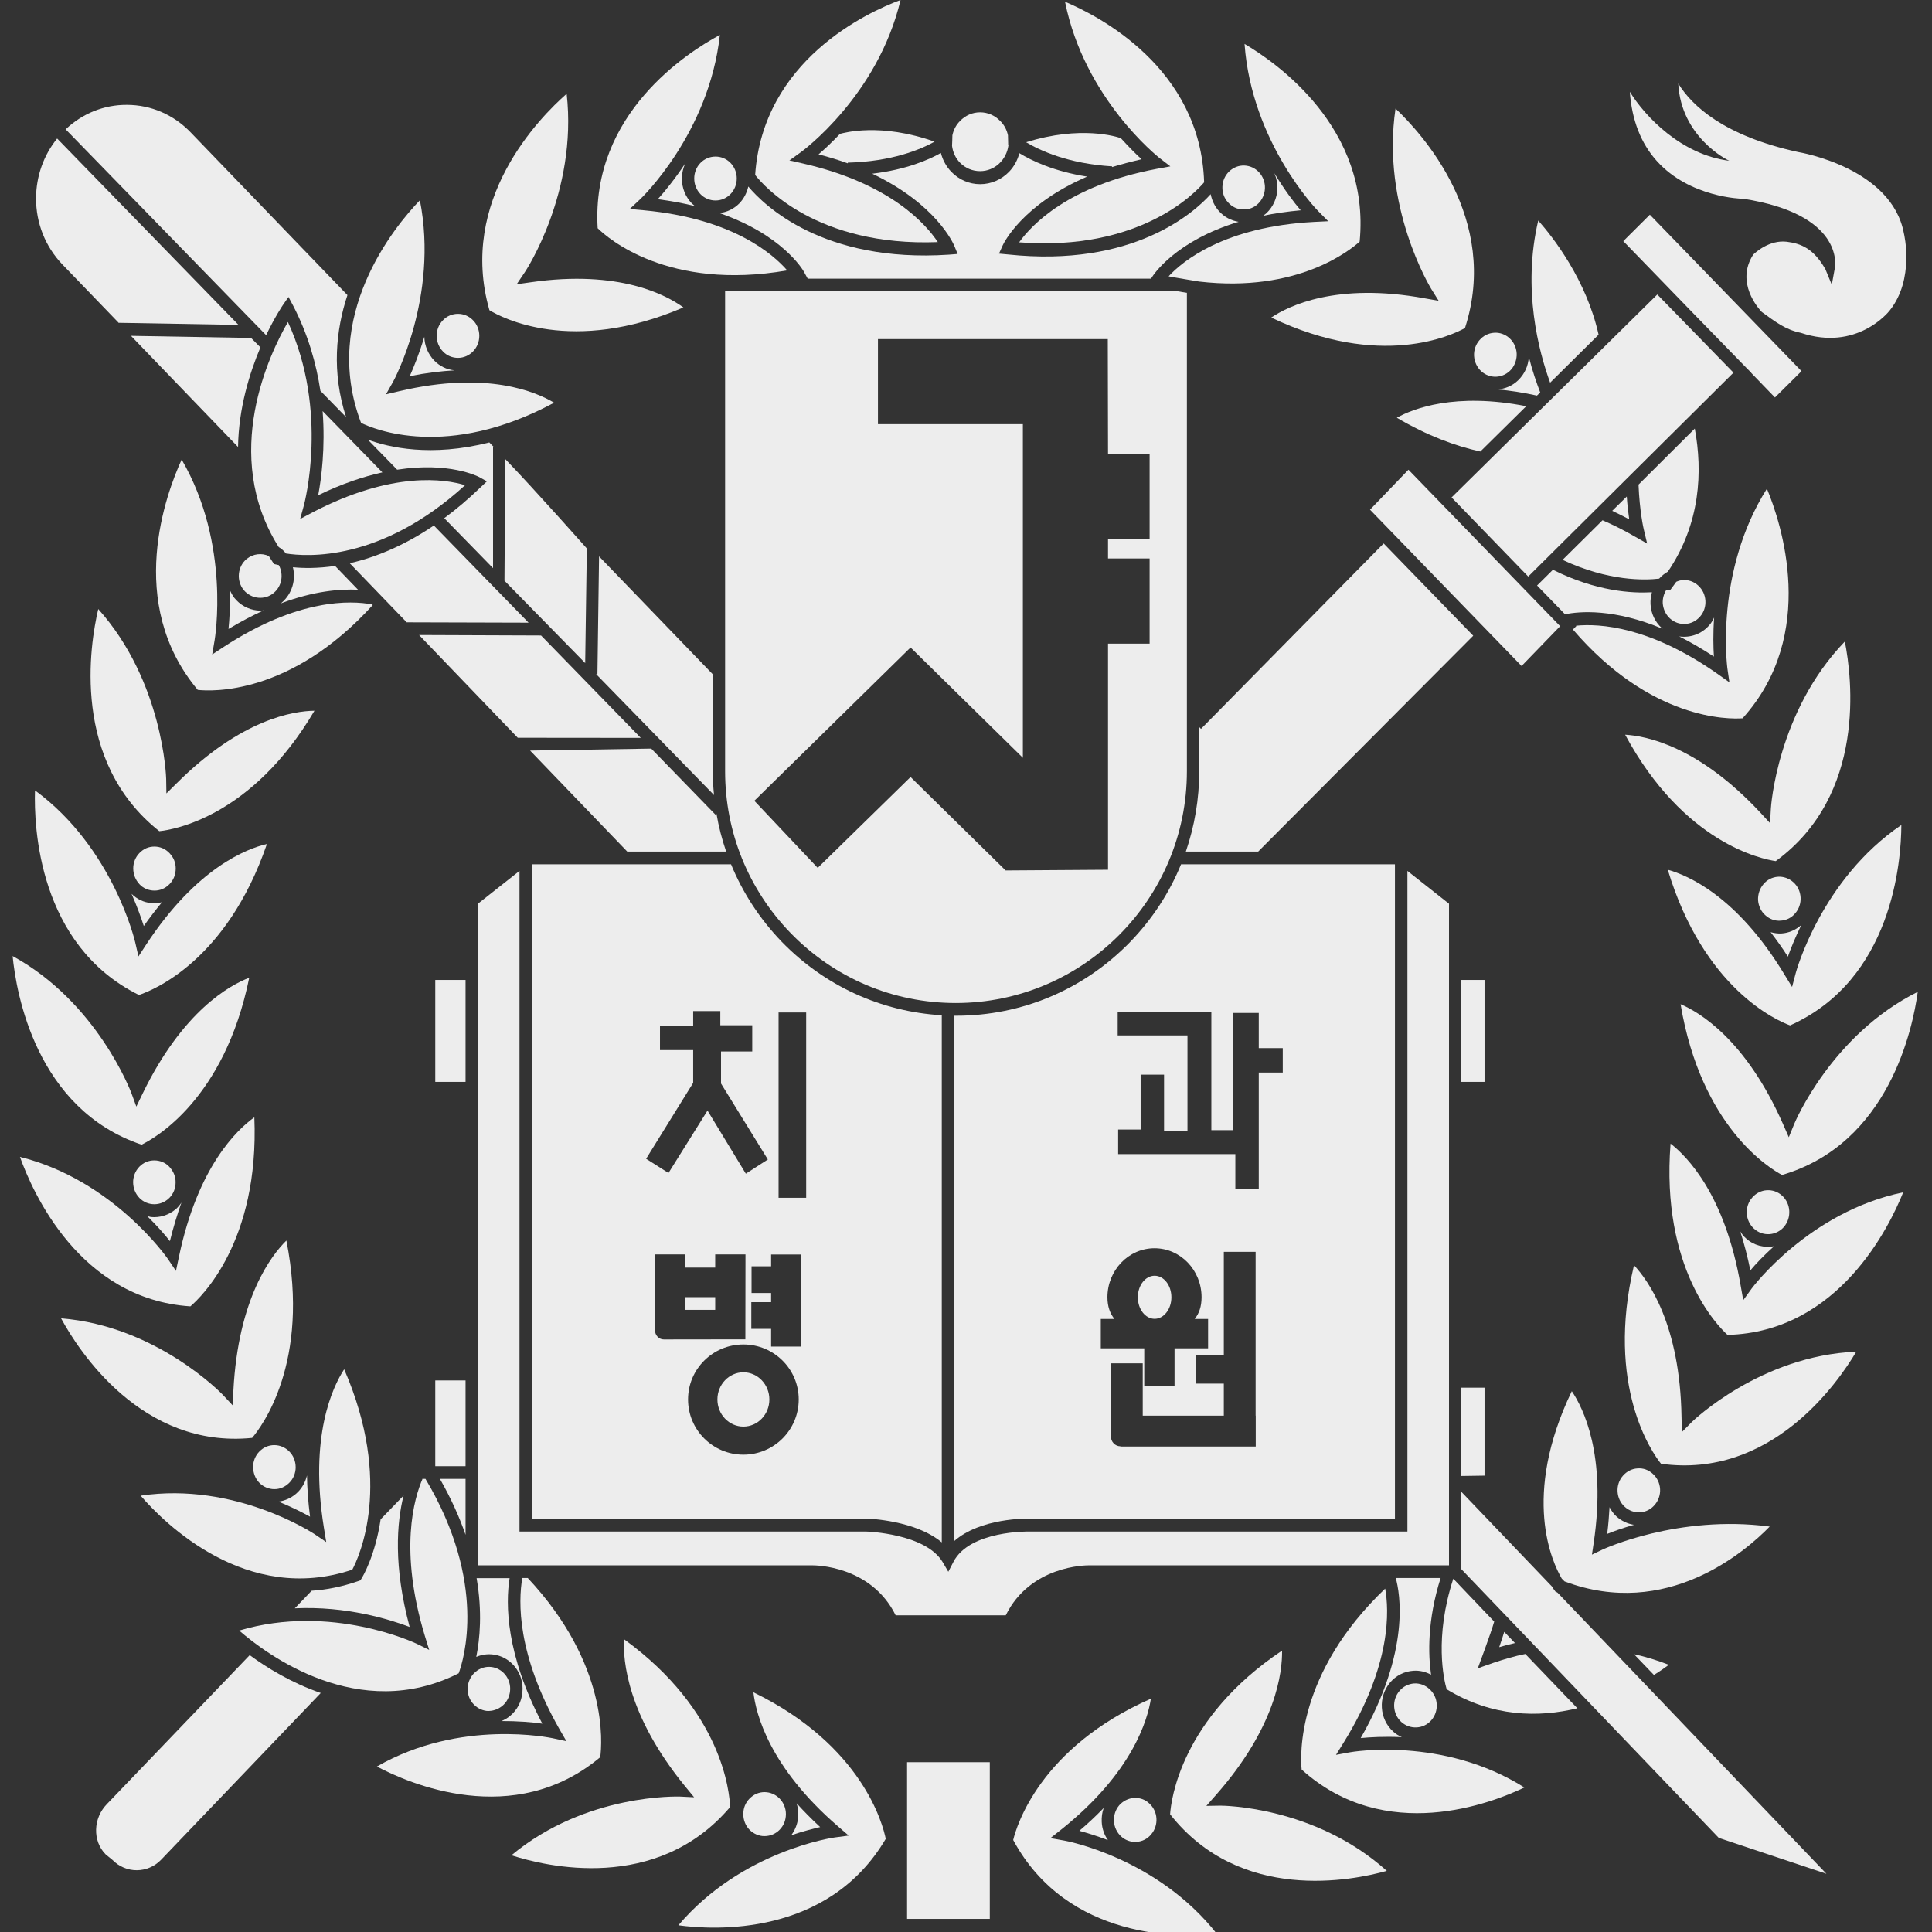 <svg width="459" height="459" viewBox="0 0 459 459" fill="none" xmlns="http://www.w3.org/2000/svg">
<rect x="0" y="0" width="459" height="459" fill="#333333" stroke="none"/>
<g clip-path="url(#clip0_351_86)">
<path d="M370.652 148.762C370.486 148.569 334.618 111.593 334.618 111.593L325.484 121.086L361.491 158.228L370.652 148.762Z" fill="#EDEDED"/>
<path d="M411.836 88.537L400.323 76.719L393.736 69.966L344.859 118.178L363.071 136.97L411.836 88.537Z" fill="#EDEDED"/>
<path d="M358.698 88.121C359.694 87.18 360.248 85.852 360.331 84.468C360.442 81.589 358.255 79.154 355.46 79.043C354.104 79.016 352.803 79.486 351.834 80.455C350.838 81.396 350.257 82.696 350.201 84.053C350.146 85.464 350.644 86.82 351.558 87.844C352.471 88.868 353.744 89.45 355.1 89.505C356.429 89.532 357.702 89.062 358.698 88.121Z" fill="#EDEDED"/>
<path d="M362.6 96.507C345.69 93.186 335.726 97.089 331.852 99.247C339.13 103.537 345.801 105.973 351.696 107.274L362.6 96.507Z" fill="#EDEDED"/>
<path d="M315.55 52.556L312.173 52.722C290.89 53.857 280.982 62.022 277.633 65.647C278.463 65.841 284.912 66.892 284.912 66.892C308.298 69.605 320.78 59.42 323.022 57.4C325.652 30.249 303.012 14.75 295.678 10.433C297.366 33.902 312.976 49.982 313.169 50.148L315.55 52.556Z" fill="#EDEDED"/>
<path d="M284.911 183.22C284.911 189.807 283.804 196.255 281.729 202.316H298.916L350.006 151.032L328.723 129.112L285.326 173.173L284.939 172.758V183.22H284.911Z" fill="#EDEDED"/>
<path d="M309.017 49.957C307.412 48.075 305.143 45.086 302.762 41.156C303.261 42.291 303.51 43.536 303.482 44.865C303.399 47.051 302.486 49.099 300.908 50.621C300.659 50.843 300.382 51.037 300.105 51.258C302.818 50.677 305.779 50.262 309.017 49.957Z" fill="#EDEDED"/>
<path d="M427.834 79.073C441.063 83.501 448.619 74.23 448.979 73.732C454.902 66.287 452.383 55.659 452.328 55.465C449.449 39.828 427.53 36.175 427.198 36.12C409.54 32.272 401.957 25.104 398.718 19.846C399.355 32.494 410.315 38.002 410.841 38.195C399.438 36.756 390.858 27.706 387.205 21.811C387.703 28.536 389.834 34.044 393.626 38.251C401.458 46.969 413.858 47.218 413.968 47.218H414.079H414.162C437.908 50.899 436.026 62.966 435.943 63.547L435.196 67.643L433.674 63.962C430.851 59.008 427.889 57.873 424.513 57.43C420.361 56.932 417.013 60.004 416.515 60.502C412.252 67.145 417.788 73.317 418.563 74.119C421.911 76.555 424.264 78.354 427.834 79.073Z" fill="#EDEDED"/>
<path d="M383.025 121.361C384.354 121.998 385.682 122.634 387.066 123.382C386.872 121.97 386.623 120.116 386.485 117.957L383.025 121.361Z" fill="#EDEDED"/>
<path d="M331.548 25.794C328.089 49.042 339.851 68.305 339.962 68.526L341.789 71.46L338.495 70.879C317.516 67.032 306.086 72.706 302.018 75.445C328.061 87.872 345.165 79.542 348.044 77.936C356.429 52.031 337.776 31.661 331.548 25.794Z" fill="#EDEDED"/>
<path d="M414.993 87.485L416.073 88.565L416.045 88.592L421.691 94.432L428.001 88.177L391.966 51.008L385.656 57.29L402.373 74.533L414.993 87.485Z" fill="#EDEDED"/>
<path d="M379.788 79.513C376.882 66.477 368.994 56.403 365.452 52.39C361.605 68.663 365.59 83.553 368.275 90.915L379.788 79.513Z" fill="#EDEDED"/>
<path d="M365.146 93.987L365.921 93.24C365.118 91.137 364.094 88.258 363.209 84.799C363.098 86.93 362.185 88.895 360.662 90.362C359.306 91.663 357.59 92.382 355.764 92.521C358.642 92.77 361.769 93.24 365.146 93.987Z" fill="#EDEDED"/>
<path d="M97.35 89.366C101.224 88.591 104.739 88.176 107.977 87.983C106.151 87.816 104.462 87.014 103.134 85.63C101.695 84.108 100.865 82.143 100.809 80.012C99.619 84.025 98.291 87.235 97.35 89.366Z" fill="#EDEDED"/>
<path d="M295.289 49.762C296.646 49.817 297.946 49.347 298.915 48.378C299.911 47.41 300.465 46.109 300.52 44.753C300.631 41.847 298.445 39.439 295.649 39.328C292.882 39.217 290.501 41.487 290.418 44.365C290.363 45.749 290.834 47.105 291.775 48.102C292.688 49.126 293.933 49.734 295.289 49.762Z" fill="#EDEDED"/>
<path d="M162.833 38.773C160.314 42.565 157.934 45.499 156.273 47.325C159.456 47.741 162.418 48.294 165.102 48.958C164.853 48.737 164.576 48.543 164.327 48.294C162.833 46.717 162.002 44.641 162.002 42.427C162.002 41.098 162.307 39.88 162.833 38.773Z" fill="#EDEDED"/>
<path d="M169.335 183.22V160.193C168.145 158.975 157.24 147.656 142.323 132.185L141.935 160.165H141.631L169.639 188.894C169.446 187.012 169.335 185.13 169.335 183.22Z" fill="#EDEDED"/>
<path d="M169.998 47.63C172.794 47.63 175.036 45.278 175.036 42.399C175.036 41.016 174.51 39.687 173.569 38.718C172.6 37.722 171.327 37.196 169.998 37.196C168.642 37.196 167.369 37.722 166.4 38.718C165.459 39.687 164.934 41.016 164.934 42.399C164.934 43.811 165.459 45.112 166.4 46.108C167.369 47.105 168.642 47.63 169.998 47.63Z" fill="#EDEDED"/>
<path d="M139.417 130.3C139.417 130.3 127.239 116.545 120.043 109.072L119.85 137.966L139.029 157.534L139.417 130.3Z" fill="#EDEDED"/>
<path d="M389.277 115.133C389.527 121.498 390.495 125.677 390.523 125.76L391.326 129.137L388.364 127.449C385.68 125.899 383.161 124.653 380.725 123.602L371.232 133.012C382.22 138.16 390.855 137.855 394.176 137.468C394.785 136.776 395.477 136.25 396.252 135.807C404.029 124.349 404.527 111.978 402.645 101.82L389.277 115.133Z" fill="#EDEDED"/>
<path d="M108.807 85.023C111.602 85.023 113.872 82.671 113.872 79.792C113.872 78.381 113.346 77.052 112.377 76.084C111.409 75.087 110.135 74.561 108.807 74.561C107.451 74.561 106.178 75.087 105.237 76.084C104.268 77.052 103.742 78.381 103.742 79.792C103.742 81.148 104.268 82.505 105.237 83.501C106.178 84.497 107.451 85.023 108.807 85.023Z" fill="#EDEDED"/>
<path d="M187.02 64.239C183.754 60.475 174.178 51.923 152.978 49.958L149.601 49.653L152.12 47.301C152.286 47.162 168.477 31.691 171.023 8.305C163.523 12.318 140.357 26.959 141.99 54.22C144.343 56.545 158.762 69.165 187.02 64.239Z" fill="#EDEDED"/>
<path d="M131.641 95.678C127.406 93.132 115.782 88.039 94.97 92.91L91.704 93.685L93.392 90.696C93.503 90.502 104.297 70.631 99.758 47.576C93.807 53.748 76.122 75.059 85.781 100.466C88.742 101.933 106.234 109.35 131.641 95.678Z" fill="#EDEDED"/>
<path d="M232.854 40.658C236.313 40.658 239.136 37.974 239.579 34.514C239.551 34.514 239.524 34.514 239.524 34.514L239.468 32.134C239.192 30.861 238.583 29.671 237.642 28.757C236.369 27.429 234.68 26.682 232.854 26.682C231.027 26.682 229.339 27.429 228.066 28.757C227.125 29.698 226.543 30.861 226.267 32.134C226.267 32.134 226.211 34.597 226.184 34.653C226.377 36.147 227.014 37.586 228.093 38.666C229.339 39.939 231.027 40.658 232.854 40.658Z" fill="#EDEDED"/>
<path d="M275.362 37.447L278.047 39.523L274.726 40.132C253.83 44.089 245.057 53.472 242.123 57.568C270.768 59.782 283.998 45.778 286.073 43.315C285.243 16.053 260.86 3.71 253.028 0.416C257.65 23.471 275.196 37.309 275.362 37.447Z" fill="#EDEDED"/>
<path d="M190.952 64.486L191.893 66.202H273.455L273.704 65.814C273.981 65.371 279.184 57.262 294.268 52.696C292.497 52.419 290.864 51.561 289.618 50.177C288.567 49.015 287.93 47.603 287.626 46.136C283.751 50.454 269.221 63.628 239.413 60.445L237.338 60.251L238.223 58.286C238.445 57.788 242.873 48.6 258.289 41.957C250.345 40.712 245.087 38.166 242.181 36.394C241.738 38.055 240.935 39.549 239.745 40.795C237.891 42.705 235.456 43.756 232.854 43.756C230.28 43.756 227.817 42.705 225.99 40.795C224.772 39.522 223.97 37.999 223.527 36.339C220.593 37.999 215.196 40.324 207.226 41.265C222.42 48.489 226.488 57.871 226.71 58.369L227.512 60.334L225.437 60.5C195.546 62.493 181.514 48.766 177.778 44.31C177.446 45.804 176.726 47.188 175.674 48.295C174.374 49.624 172.685 50.426 170.914 50.62C185.776 55.74 190.703 64.043 190.952 64.486Z" fill="#EDEDED"/>
<path d="M222.805 57.512C220.01 53.305 211.596 43.618 190.839 38.858L187.545 38.11L190.313 36.118C190.506 35.979 208.524 22.833 213.948 0C206.005 2.934 181.235 14.364 179.408 41.57C181.401 44.116 194.077 58.619 222.805 57.512Z" fill="#EDEDED"/>
<path d="M194.467 36.672C196.958 37.308 199.283 38.028 201.414 38.803V38.637C211.875 38.388 218.711 35.509 222.033 33.655C209.191 29.088 200.5 31.552 199.559 31.801C197.567 33.904 195.795 35.537 194.467 36.672Z" fill="#EDEDED"/>
<path d="M264.21 39.688C266.369 39.023 268.722 38.414 271.213 37.833C269.939 36.671 268.223 34.955 266.286 32.824C265.373 32.492 256.765 29.724 243.785 33.792C247.023 35.73 253.749 38.885 264.21 39.522V39.688Z" fill="#EDEDED"/>
<path d="M148.245 389.436C147.996 394.5 148.993 407.508 162.72 424.335L164.906 426.992L161.558 426.826C161.336 426.826 139.223 425.996 121.51 440.775C129.508 443.377 155.995 449.881 173.458 429.317C173.32 425.941 171.715 406.484 148.245 389.436Z" fill="#EDEDED"/>
<path d="M184.864 435.045C185.915 434.159 186.58 432.886 186.69 431.502C186.829 430.146 186.414 428.762 185.556 427.683C183.784 425.469 180.574 425.109 178.443 426.963C177.391 427.849 176.727 429.094 176.616 430.478C176.478 431.862 176.893 433.273 177.723 434.325C178.581 435.377 179.799 436.069 181.155 436.207C182.511 436.318 183.812 435.93 184.864 435.045Z" fill="#EDEDED"/>
<path d="M45.233 310.362C47.668 308.286 61.645 295.085 60.427 265.443C56.359 268.349 47.004 277.123 42.52 298.544L41.801 301.949L39.864 299.07C39.725 298.876 26.883 280.361 4.742 274.853C7.676 283.073 18.857 308.646 45.233 310.362Z" fill="#EDEDED"/>
<path d="M235.152 418.66H215.502V455.885H235.152V418.66Z" fill="#EDEDED"/>
<path d="M39.865 284.928C40.917 284.07 41.581 282.797 41.692 281.413C41.83 280.057 41.443 278.673 40.557 277.594C39.727 276.487 38.509 275.85 37.181 275.712C35.825 275.574 34.496 275.961 33.472 276.847C32.42 277.732 31.784 279.005 31.645 280.389C31.535 281.773 31.922 283.129 32.78 284.209C34.524 286.423 37.706 286.727 39.865 284.928Z" fill="#EDEDED"/>
<path d="M194.854 434.076C192.751 432.138 190.924 430.256 189.263 428.43C189.595 429.509 189.734 430.644 189.623 431.779C189.485 433.356 188.876 434.795 187.99 436.013C190.758 435.072 193.11 434.491 194.854 434.076Z" fill="#EDEDED"/>
<path d="M178.994 402.055C179.575 407.119 182.73 419.768 199.059 433.883L201.633 436.097L198.312 436.54C198.09 436.567 176.198 439.667 161.17 457.408C169.473 458.542 196.679 460.231 210.434 436.872C209.77 433.55 204.926 414.675 178.994 402.055Z" fill="#EDEDED"/>
<path d="M249.542 436.705L252.199 434.602C269.054 421.123 272.652 408.586 273.426 403.576C247.051 415.2 241.488 433.882 240.713 437.148C253.61 461.06 280.844 460.368 289.174 459.538C274.838 441.271 253.057 437.314 252.835 437.286L249.542 436.705Z" fill="#EDEDED"/>
<path d="M38.481 214.353C37.623 214.547 36.766 214.658 35.88 214.547C34.108 214.381 32.531 213.606 31.258 212.36C32.614 215.46 33.555 218.117 34.164 219.999C35.603 217.951 37.042 216.097 38.481 214.353Z" fill="#EDEDED"/>
<path d="M36.184 211.561C37.513 211.699 38.841 211.312 39.893 210.398C40.944 209.513 41.609 208.267 41.719 206.856C41.858 205.472 41.47 204.116 40.585 203.064C39.754 201.985 38.536 201.293 37.208 201.154C35.852 201.016 34.523 201.403 33.499 202.317C32.448 203.202 31.811 204.448 31.673 205.832C31.562 207.215 31.95 208.599 32.807 209.679C33.61 210.758 34.8 211.422 36.184 211.561Z" fill="#EDEDED"/>
<path d="M74.709 168.853C69.811 168.908 57.301 170.79 41.968 186.095L39.532 188.503L39.477 185.044C39.477 184.795 38.813 161.989 23.342 144.691C21.349 153.133 16.838 180.837 37.844 197.47C41.11 197.138 59.819 194.149 74.709 168.853Z" fill="#EDEDED"/>
<path d="M398.245 138.217C397.885 138.687 397.581 139.185 397.193 139.656L396.889 140.071L396.39 140.182C396.307 140.182 396.086 140.237 395.782 140.292C395.256 141.206 394.979 142.257 395.034 143.337C395.145 144.72 395.726 145.994 396.75 146.935C398.854 148.844 402.036 148.651 403.918 146.464C405.773 144.333 405.551 140.984 403.448 139.102C402.452 138.189 401.151 137.718 399.795 137.801C399.241 137.857 398.743 137.995 398.245 138.217Z" fill="#EDEDED"/>
<path d="M59.211 232.289C54.644 234.033 43.435 240.122 33.887 259.8L32.392 262.9L31.202 259.661C31.119 259.468 23.148 238.157 3 227.142C3.83 235.777 8.508 263.481 33.638 271.95C36.627 270.483 53.316 261.294 59.211 232.289Z" fill="#EDEDED"/>
<path d="M34.967 288.916C37.347 291.24 39.146 293.316 40.364 294.866C41.194 291.517 42.135 288.445 43.104 285.705C42.716 286.286 42.273 286.84 41.72 287.31C40.032 288.694 37.983 289.331 35.852 289.137C35.576 289.054 35.299 288.999 34.967 288.916Z" fill="#EDEDED"/>
<path d="M63.416 200.515C58.628 201.622 46.727 206.161 34.771 224.345L32.889 227.223L32.114 223.847C32.059 223.625 26.883 201.401 8.312 187.784C8.035 196.447 9.115 224.566 33 236.384C36.155 235.332 53.84 228.441 63.416 200.515Z" fill="#EDEDED"/>
<path d="M395.035 149.396C394.952 149.341 394.869 149.285 394.813 149.23C393.208 147.763 392.239 145.743 392.129 143.556C392.073 142.588 392.212 141.647 392.461 140.706C387.756 140.983 379.232 140.512 368.936 135.364L365.172 139.101L371.814 145.937C375.301 145.217 383.466 144.553 395.035 149.396Z" fill="#EDEDED"/>
<path d="M281.979 183.219V69.579C281.287 69.469 280.595 69.358 279.875 69.22H172.27V183.219C172.27 197.666 177.777 211.255 187.768 221.606C198.202 232.372 212.179 238.295 227.097 238.295C257.375 238.267 281.979 213.58 281.979 183.219ZM194.272 206.19L179.216 190.249L216.33 153.827L243.011 180.036V100.771H208.581V80.567H263.187L263.242 107.773H273.122V128.005H263.242V132.682H273.122V152.913H263.242V206.633L238.914 206.799L216.33 184.603L194.272 206.19Z" fill="#EDEDED"/>
<path d="M256.432 434.963C258.148 435.433 260.472 436.125 263.212 437.177C262.354 435.931 261.829 434.465 261.746 432.887C261.69 431.725 261.829 430.59 262.216 429.538C260.5 431.309 258.59 433.136 256.432 434.963Z" fill="#EDEDED"/>
<path d="M374.446 148.651L374.502 148.734L373.699 149.564C392.242 171.18 410.786 170.875 413.996 170.654C432.041 150.671 423.102 124.074 419.78 116.104C407.326 135.837 410.371 158.448 410.371 158.67L410.869 162.102L408.101 160.137C392.021 148.817 380.037 148.098 374.446 148.651Z" fill="#EDEDED"/>
<path d="M278.297 308.206C278.297 305.355 276.498 303.086 274.312 303.086C272.125 303.086 270.326 305.355 270.326 308.206C270.326 311.057 272.125 313.326 274.312 313.326C276.498 313.326 278.297 311.029 278.297 308.206Z" fill="#EDEDED"/>
<path d="M398.938 151.198C401.539 152.499 404.279 154.077 407.185 155.986C407.047 153.772 406.964 150.562 407.24 146.715C406.936 147.351 406.604 147.96 406.106 148.514C404.251 150.673 401.539 151.558 398.938 151.198Z" fill="#EDEDED"/>
<path d="M268.554 223.738C257.567 235.057 242.843 241.312 227.123 241.312C226.984 241.312 226.846 241.312 226.652 241.312V366.161C232.88 360.598 244.061 360.764 244.587 360.792H331.408V205.333H280.594C277.826 212.114 273.758 218.341 268.554 223.738ZM261.552 313.354H264.763C263.739 312.109 263.102 310.42 263.102 308.206C263.102 301.785 268.112 296.555 274.283 296.555C280.455 296.555 285.465 301.758 285.465 308.206C285.465 310.42 284.856 312.109 283.832 313.354H287.015V320.329H279.044V329.24H271.848V320.329H261.525V313.354H261.552ZM298.334 343.66H266.174V343.604C264.957 343.604 263.933 342.58 263.933 341.307V341.28V323.899H271.488V336.326H290.751V328.715H284.053V321.878H290.751V297.412H298.307V336.326H298.334V343.66ZM292.965 268.463V240.648H299.054V249.006H304.755V254.818H299.054V282.384H293.491V274.192H265.648V268.352H270.99V255.317H276.553V268.629H282.116V245.99H265.538V240.399H287.79V268.491H292.965V268.463Z" fill="#EDEDED"/>
<path d="M286.6 429.04L288.869 426.466C303.233 410.192 304.672 397.185 304.589 392.147C280.538 408.255 278.214 427.684 277.992 431.033C294.653 452.233 321.389 446.753 329.47 444.484C312.256 428.985 290.142 428.985 289.948 428.985L286.6 429.04Z" fill="#EDEDED"/>
<path d="M269.413 427.158C268.057 427.241 266.811 427.878 265.898 428.902C265.012 429.954 264.569 431.31 264.652 432.694C264.735 434.105 265.344 435.35 266.341 436.291C267.337 437.205 268.638 437.675 269.994 437.592C271.35 437.509 272.596 436.9 273.481 435.821C275.336 433.662 275.142 430.341 273.038 428.459C272.07 427.518 270.769 427.075 269.413 427.158Z" fill="#EDEDED"/>
<path d="M352.692 232.813H347.156V257.03H352.692V232.813Z" fill="#EDEDED"/>
<path d="M162.359 73.039C158.374 70.133 147.165 64.016 126.075 67.061L122.754 67.531L124.691 64.653C124.83 64.487 137.256 45.667 134.627 22.28C128.179 27.926 108.777 47.549 116.278 73.703C119.101 75.419 135.873 84.414 162.359 73.039Z" fill="#EDEDED"/>
<path d="M352.692 329.682H347.156V350.66L352.692 350.577V329.682Z" fill="#EDEDED"/>
<path d="M384.05 360.292C383.358 359.656 382.805 358.908 382.389 358.078C382.279 360.071 382.113 362.202 381.836 364.416C383.33 363.807 385.489 363.032 388.201 362.257C386.679 362.036 385.24 361.344 384.05 360.292Z" fill="#EDEDED"/>
<path d="M25.335 428.679C22.18 431.945 21.904 437.314 25.086 440.552L26.747 441.908C29.957 445.174 35.105 445.119 38.26 441.853L76.205 402.22C69.23 399.813 63.391 396.215 59.322 393.226C53.621 399.148 25.335 428.679 25.335 428.679Z" fill="#EDEDED"/>
<path d="M335.949 399.951C334.593 400.062 333.375 400.671 332.489 401.723C330.635 403.881 330.829 407.203 332.932 409.112C335.035 410.994 338.246 410.801 340.072 408.669C341.927 406.511 341.733 403.19 339.63 401.308C338.633 400.367 337.305 399.868 335.949 399.951Z" fill="#EDEDED"/>
<path d="M344.224 214.687L334.371 206.91V363.863C334.371 363.863 244.616 363.863 244.589 363.863C244.45 363.836 230.363 363.586 226.516 371.059L225.298 373.412L223.97 371.142C219.929 364.306 205.925 363.863 205.842 363.863H123.421V206.91L113.568 214.687V371.889C115.146 371.889 193.055 371.889 193.027 371.889C193.609 371.889 206.921 371.889 212.788 383.763H238.943C244.782 371.889 258.095 371.889 258.648 371.889H344.251V214.687H344.224Z" fill="#EDEDED"/>
<path d="M323.271 412.933C325.513 412.711 328.917 412.518 333.041 412.711C332.322 412.379 331.602 411.964 330.993 411.383C327.672 408.394 327.368 403.135 330.274 399.703C331.685 398.07 333.65 397.074 335.781 396.936C337.276 396.825 338.715 397.185 339.988 397.877C339.296 393.033 339.075 384.979 342.257 374.905C339.767 374.905 336.086 374.905 331.602 374.905C332.571 378.393 335.2 392.12 323.271 412.933Z" fill="#EDEDED"/>
<path d="M351.084 396.381C351.084 396.381 354.267 387.857 354.986 385.255L345.272 375.07C340.705 389.047 343.03 399.093 343.694 401.335C354.571 407.95 365.531 408.088 374.747 405.846L362.376 392.949C357.394 393.918 351.084 396.381 351.084 396.381Z" fill="#EDEDED"/>
<path d="M356.18 391.325C357.205 391.02 358.453 390.687 359.922 390.354L357.372 387.693C357.011 388.913 356.595 390.133 356.18 391.325Z" fill="#EDEDED"/>
<path d="M396.476 395.523C393.709 394.444 390.913 393.586 388.201 393.005L392.934 397.931C394.373 397.046 395.591 396.188 396.476 395.523Z" fill="#EDEDED"/>
<path d="M124.085 374.905C123.116 380.551 122.812 393.006 132.859 410.719L134.574 413.68L131.281 412.96C131.06 412.933 109.444 408.228 89.545 419.686C96.99 423.643 122.037 434.686 142.601 417.472C143.044 414.178 144.566 395.386 125.386 374.905H124.085Z" fill="#EDEDED"/>
<path d="M83.704 372.913C85.282 369.924 93.502 352.322 81.767 325.31C79.027 329.516 73.436 341.224 76.951 362.95L77.505 366.354L74.682 364.444C74.488 364.333 55.917 351.99 33.416 355.339C39.034 361.87 58.574 381.354 83.704 372.913Z" fill="#EDEDED"/>
<path d="M100.476 351.351V351.13C98.317 356.029 94.775 368.345 100.946 388.687L101.97 391.98L98.926 390.486C98.732 390.403 78.667 380.854 56.83 387.386C63.279 393.004 85.254 409.527 108.972 397.543C110.135 394.416 115.864 376.094 101.085 351.351H100.476Z" fill="#EDEDED"/>
<path d="M320.698 416.307L317.404 416.916L319.231 413.982C330.717 395.439 329.997 382.376 329.084 377.422C308.022 397.515 308.908 417.055 309.24 420.403C329.139 438.365 354.574 428.319 362.157 424.666C342.728 412.433 320.947 416.252 320.698 416.307Z" fill="#EDEDED"/>
<path d="M68.04 294.725C64.497 298.212 56.582 308.397 55.447 330.399L55.253 333.859L52.928 331.368C52.762 331.202 37.236 315.011 14.514 313.212C18.637 320.823 33.638 344.238 59.903 341.609C62.062 339.062 73.797 323.757 68.04 294.725Z" fill="#EDEDED"/>
<path d="M119.353 405.264C120.405 404.406 121.041 403.133 121.179 401.749C121.318 400.393 120.93 399.009 120.072 397.93C118.301 395.688 115.118 395.356 112.96 397.21C112.378 397.681 111.963 398.29 111.631 398.926C111.631 398.954 111.631 398.954 111.631 398.954C111.354 399.507 111.188 400.116 111.133 400.753C110.995 402.137 111.382 403.521 112.24 404.572C113.098 405.652 114.316 406.316 115.644 406.482C116.973 406.565 118.301 406.15 119.353 405.264Z" fill="#EDEDED"/>
<path d="M60.151 348.032C60.041 349.416 60.428 350.799 61.258 351.879C63.03 354.093 66.24 354.453 68.371 352.598C69.451 351.713 70.087 350.467 70.225 349.056C70.336 347.672 69.949 346.316 69.091 345.236C68.233 344.185 67.015 343.493 65.687 343.354C64.331 343.216 63.03 343.604 61.978 344.517C60.926 345.402 60.29 346.648 60.151 348.032Z" fill="#EDEDED"/>
<path d="M369.934 378.308L369.574 378.169L369.325 377.837C369.269 377.754 369.02 377.45 368.716 376.924L347.184 354.423V369.174V372.8L408.349 436.65L433.922 445.174L370.072 378.418C370.017 378.363 369.989 378.335 369.934 378.308Z" fill="#EDEDED"/>
<path d="M105.541 123.104L117.137 134.977V106.221H117.331C116.971 105.862 116.611 105.474 116.251 105.114C102.441 108.629 92.367 106.305 87.385 104.45L94.359 111.591C106.675 109.681 113.428 113.141 113.843 113.334L115.67 114.358L114.148 115.798C111.214 118.621 108.363 121.028 105.541 123.104Z" fill="#EDEDED"/>
<path d="M423.848 291.461C425.675 289.275 425.481 285.981 423.405 284.072C421.329 282.162 418.119 282.356 416.265 284.542C414.41 286.673 414.604 289.994 416.707 291.904C418.783 293.814 421.994 293.62 423.848 291.461Z" fill="#EDEDED"/>
<path d="M416.179 306.101L414.159 308.896L413.55 305.465C409.842 283.849 400.819 274.744 396.889 271.699C394.564 301.313 408.07 315.013 410.423 317.144C436.826 316.452 448.921 291.349 452.159 283.268C429.796 287.89 416.318 305.907 416.179 306.101Z" fill="#EDEDED"/>
<path d="M421.468 296.084C419.143 296.499 416.652 295.918 414.77 294.174C414.244 293.703 413.801 293.15 413.441 292.541C414.355 295.364 415.157 298.436 415.849 301.813C417.095 300.318 419.004 298.298 421.468 296.084Z" fill="#EDEDED"/>
<path d="M378.211 369.343L378.626 366.547C381.726 345.652 376.107 334.47 373.423 330.513C361.384 355.56 368.801 371.225 371.043 375.044L371.707 375.708C395.951 384.842 414.661 368.623 420.445 362.673C398.664 359.794 380.868 368.07 380.702 368.153L378.211 369.343Z" fill="#EDEDED"/>
<path d="M426.282 266.995L424.981 270.178L423.597 267.023C414.768 247.013 403.808 240.509 399.27 238.571C404.141 267.742 420.47 277.623 423.376 279.145C448.783 271.7 454.456 244.245 455.619 235.638C435.11 245.85 426.365 266.774 426.282 266.995Z" fill="#EDEDED"/>
<path d="M399.577 340.227L399.494 336.713C399.161 314.71 391.606 304.22 388.202 300.595C381.393 329.378 392.547 345.181 394.623 347.755C420.805 351.381 436.608 328.576 441.008 321.131C418.258 322.072 402.151 337.626 401.985 337.792L399.577 340.227Z" fill="#EDEDED"/>
<path d="M389.03 348.861C387.673 348.944 386.456 349.58 385.57 350.604C384.657 351.656 384.214 352.984 384.297 354.396C384.38 355.78 384.989 357.081 386.013 357.994C387.009 358.907 388.338 359.378 389.666 359.295C390.995 359.212 392.24 358.575 393.126 357.523C394.011 356.499 394.482 355.115 394.399 353.759C394.316 352.376 393.707 351.075 392.683 350.161C391.687 349.22 390.386 348.75 389.03 348.861Z" fill="#EDEDED"/>
<path d="M423.046 218.729C424.402 218.646 425.647 218.037 426.505 216.985C427.419 215.933 427.861 214.577 427.778 213.193C427.695 211.782 427.086 210.509 426.062 209.595C425.038 208.682 423.738 208.212 422.409 208.295C421.081 208.378 419.808 209.014 418.95 210.066C418.064 211.118 417.621 212.446 417.676 213.858C417.787 215.241 418.368 216.514 419.392 217.428C420.416 218.369 421.717 218.839 423.046 218.729Z" fill="#EDEDED"/>
<path d="M420.664 221.466C422.02 223.237 423.404 225.147 424.76 227.278C425.424 225.396 426.476 222.794 427.943 219.777C426.614 220.94 424.982 221.659 423.266 221.77C422.352 221.825 421.494 221.687 420.664 221.466Z" fill="#EDEDED"/>
<path d="M438.295 152.412C422.215 169.073 420.721 191.851 420.721 192.1L420.527 195.56L418.202 193.041C403.423 177.183 390.996 174.83 386.098 174.553C400.074 200.431 418.673 204.112 421.883 204.582C443.499 188.807 439.984 160.909 438.295 152.412Z" fill="#EDEDED"/>
<path d="M425.287 243.609C449.587 232.733 451.69 204.669 451.718 196.006C432.676 208.931 426.698 230.906 426.643 231.127L425.757 234.476L423.958 231.542C412.694 212.889 400.959 207.934 396.227 206.634C404.779 234.947 422.215 242.502 425.287 243.609Z" fill="#EDEDED"/>
<path d="M103.076 124.85C95.686 129.859 88.85 132.488 83.094 133.817L96.627 147.849L125.577 147.932L103.076 124.85Z" fill="#EDEDED"/>
<path d="M176.613 326.029C173.209 326.029 170.441 328.935 170.441 332.478C170.441 336.048 173.209 338.927 176.613 338.927C180.017 338.927 182.785 336.048 182.785 332.478C182.785 328.935 180.017 326.029 176.613 326.029Z" fill="#EDEDED"/>
<path d="M73.656 360.321C73.213 356.806 72.964 353.54 72.937 350.523C72.522 352.267 71.608 353.817 70.252 354.952C69.062 355.948 67.678 356.529 66.184 356.751C69.339 358.051 71.885 359.352 73.656 360.321Z" fill="#EDEDED"/>
<path d="M61.066 145.025C58.935 144.776 57.025 143.724 55.669 142.036C55.226 141.455 54.894 140.818 54.617 140.182C54.728 144.056 54.507 147.239 54.285 149.426C57.246 147.654 60.042 146.187 62.671 144.997C62.145 145.08 61.592 145.08 61.066 145.025Z" fill="#EDEDED"/>
<path d="M128.542 150.976L99.564 150.865L123.006 175.276L152.233 175.304L128.542 150.976Z" fill="#EDEDED"/>
<path d="M169.916 308.176H162.803V311.193H169.916V308.176Z" fill="#EDEDED"/>
<path d="M172.517 202.316C171.521 199.382 170.746 196.421 170.22 193.348L169.998 193.57L154.721 177.85L125.938 178.32L149.02 202.316H172.517Z" fill="#EDEDED"/>
<path d="M53.234 153.633L50.411 155.487L50.992 152.083C51.02 151.862 54.895 129.361 43.16 109.185C39.562 117.017 29.654 143.227 46.979 163.901C50.19 164.261 69.037 165.257 88.549 143.752L88.383 143.586C83.374 142.645 70.892 142.12 53.234 153.633Z" fill="#EDEDED"/>
<path d="M61.011 77.274V77.357L63.225 79.627C65.328 75.254 67.127 72.597 67.183 72.514L68.539 70.549L69.674 72.68C73.216 79.516 75.153 86.463 76.122 92.856L82.211 99.083C78.779 88.4 79.775 78.492 82.543 70.106C61.703 48.463 45.318 31.47 45.318 31.47C41.278 27.263 35.908 24.91 30.124 24.91C24.699 24.883 19.579 26.958 15.594 30.722L60.9 77.247H61.011V77.274Z" fill="#EDEDED"/>
<path d="M66.684 143.366C74.516 140.405 80.743 139.906 85.061 140.1L79.609 134.454C75.429 135.063 71.998 135.008 69.59 134.759C70.337 137.775 69.396 141.069 66.933 143.172C66.85 143.255 66.739 143.311 66.684 143.366Z" fill="#EDEDED"/>
<path d="M13.574 32.907C10.364 36.865 8.592 41.847 8.565 47.078C8.537 53 10.779 58.591 14.792 62.798L28.243 76.747V76.691L56.666 77.189L13.574 32.907Z" fill="#EDEDED"/>
<path d="M90.847 112.228L76.649 97.67C77.314 106.443 76.345 113.695 75.598 117.652C81.244 114.912 86.364 113.224 90.847 112.228Z" fill="#EDEDED"/>
<path d="M67.93 131.491C72.773 132.266 90.431 133.567 110.496 115.273C105.791 113.834 93.309 111.813 74.268 121.721L71.306 123.299L72.22 119.978C72.275 119.729 78.198 97.726 68.4 76.498C64.194 83.777 52.348 107.994 66.214 129.969C66.823 130.329 67.432 130.827 67.93 131.491Z" fill="#EDEDED"/>
<path d="M59.654 80.289L31.119 79.791L56.554 106.194C56.692 96.978 59.294 88.62 61.868 82.531L59.654 80.289Z" fill="#EDEDED"/>
<path d="M65.05 140.845C66.987 139.239 67.43 136.444 66.24 134.258C65.936 134.175 65.742 134.147 65.631 134.119L65.133 134.009L64.828 133.593C64.496 133.095 64.192 132.597 63.86 132.099C62.171 131.324 60.151 131.545 58.601 132.791C56.415 134.617 56.11 137.939 57.882 140.153C59.681 142.339 62.919 142.671 65.05 140.845Z" fill="#EDEDED"/>
<path d="M122.339 395.996C123.695 397.712 124.332 399.843 124.11 402.057C123.917 404.272 122.865 406.264 121.204 407.648C120.568 408.174 119.876 408.589 119.101 408.894C123.197 408.866 126.601 409.17 128.843 409.502C120.153 392.98 120.097 381.051 121.066 374.935H113.233C114.617 382.988 114.008 389.409 113.15 393.644C116.306 392.288 120.042 393.146 122.339 395.996Z" fill="#EDEDED"/>
<path d="M110.606 351.351H104.518C107.202 356.056 109.167 360.484 110.606 364.635V351.351Z" fill="#EDEDED"/>
<path d="M110.606 327.966H103.41V348.336H110.606V327.966Z" fill="#EDEDED"/>
<path d="M110.606 232.813H103.41V257.03H110.606V232.813Z" fill="#EDEDED"/>
<path d="M85.615 375.459L85.144 375.625C81.297 376.954 77.617 377.701 74.046 377.922L70.033 382.101C82.349 381.52 92.562 384.731 97.322 386.53C93.447 372.11 94.25 361.787 95.883 355.311L90.431 360.957C89.13 369.675 86.141 374.629 85.892 375.016L85.615 375.459Z" fill="#EDEDED"/>
<path d="M223.745 366.438V241.202C209.298 240.344 195.903 234.227 185.718 223.738C180.515 218.341 176.446 212.086 173.679 205.333H126.324V360.792C137.118 360.792 205.811 360.792 205.866 360.792C206.392 360.792 217.463 361.179 223.745 366.438ZM156.796 249.477V243.748H164.684V240.205H171.132V243.582H178.716V249.809H171.298V257.42L182.424 275.465L177.194 278.842L168.088 263.841L158.816 278.676L153.503 275.299L164.684 257.254V249.477H156.796V249.477ZM155.606 316.011C155.606 316.011 155.606 315.983 155.606 315.956V298.021H162.802V301.149H169.915V298.021H177.11L177.083 318.198C177.083 318.198 157.848 318.225 157.737 318.225C156.575 318.253 155.606 317.257 155.606 316.011ZM176.612 345.597C169.361 345.597 163.466 339.73 163.466 332.478C163.466 325.255 169.361 319.415 176.612 319.415C183.891 319.415 189.759 325.283 189.759 332.478C189.759 339.73 183.863 345.597 176.612 345.597ZM190.367 319.913H183.199V315.707H178.494V309.369H183.199V307.182H178.55V300.844H183.199V298.049H190.367V319.913ZM191.53 284.571H184.971V240.565L184.943 240.537H191.53V284.571Z" fill="#EDEDED"/>
</g>
<defs>
<clipPath id="clip0_351_86">
<rect width="459" height="459" fill="white"/>
</clipPath>
</defs>
</svg>
